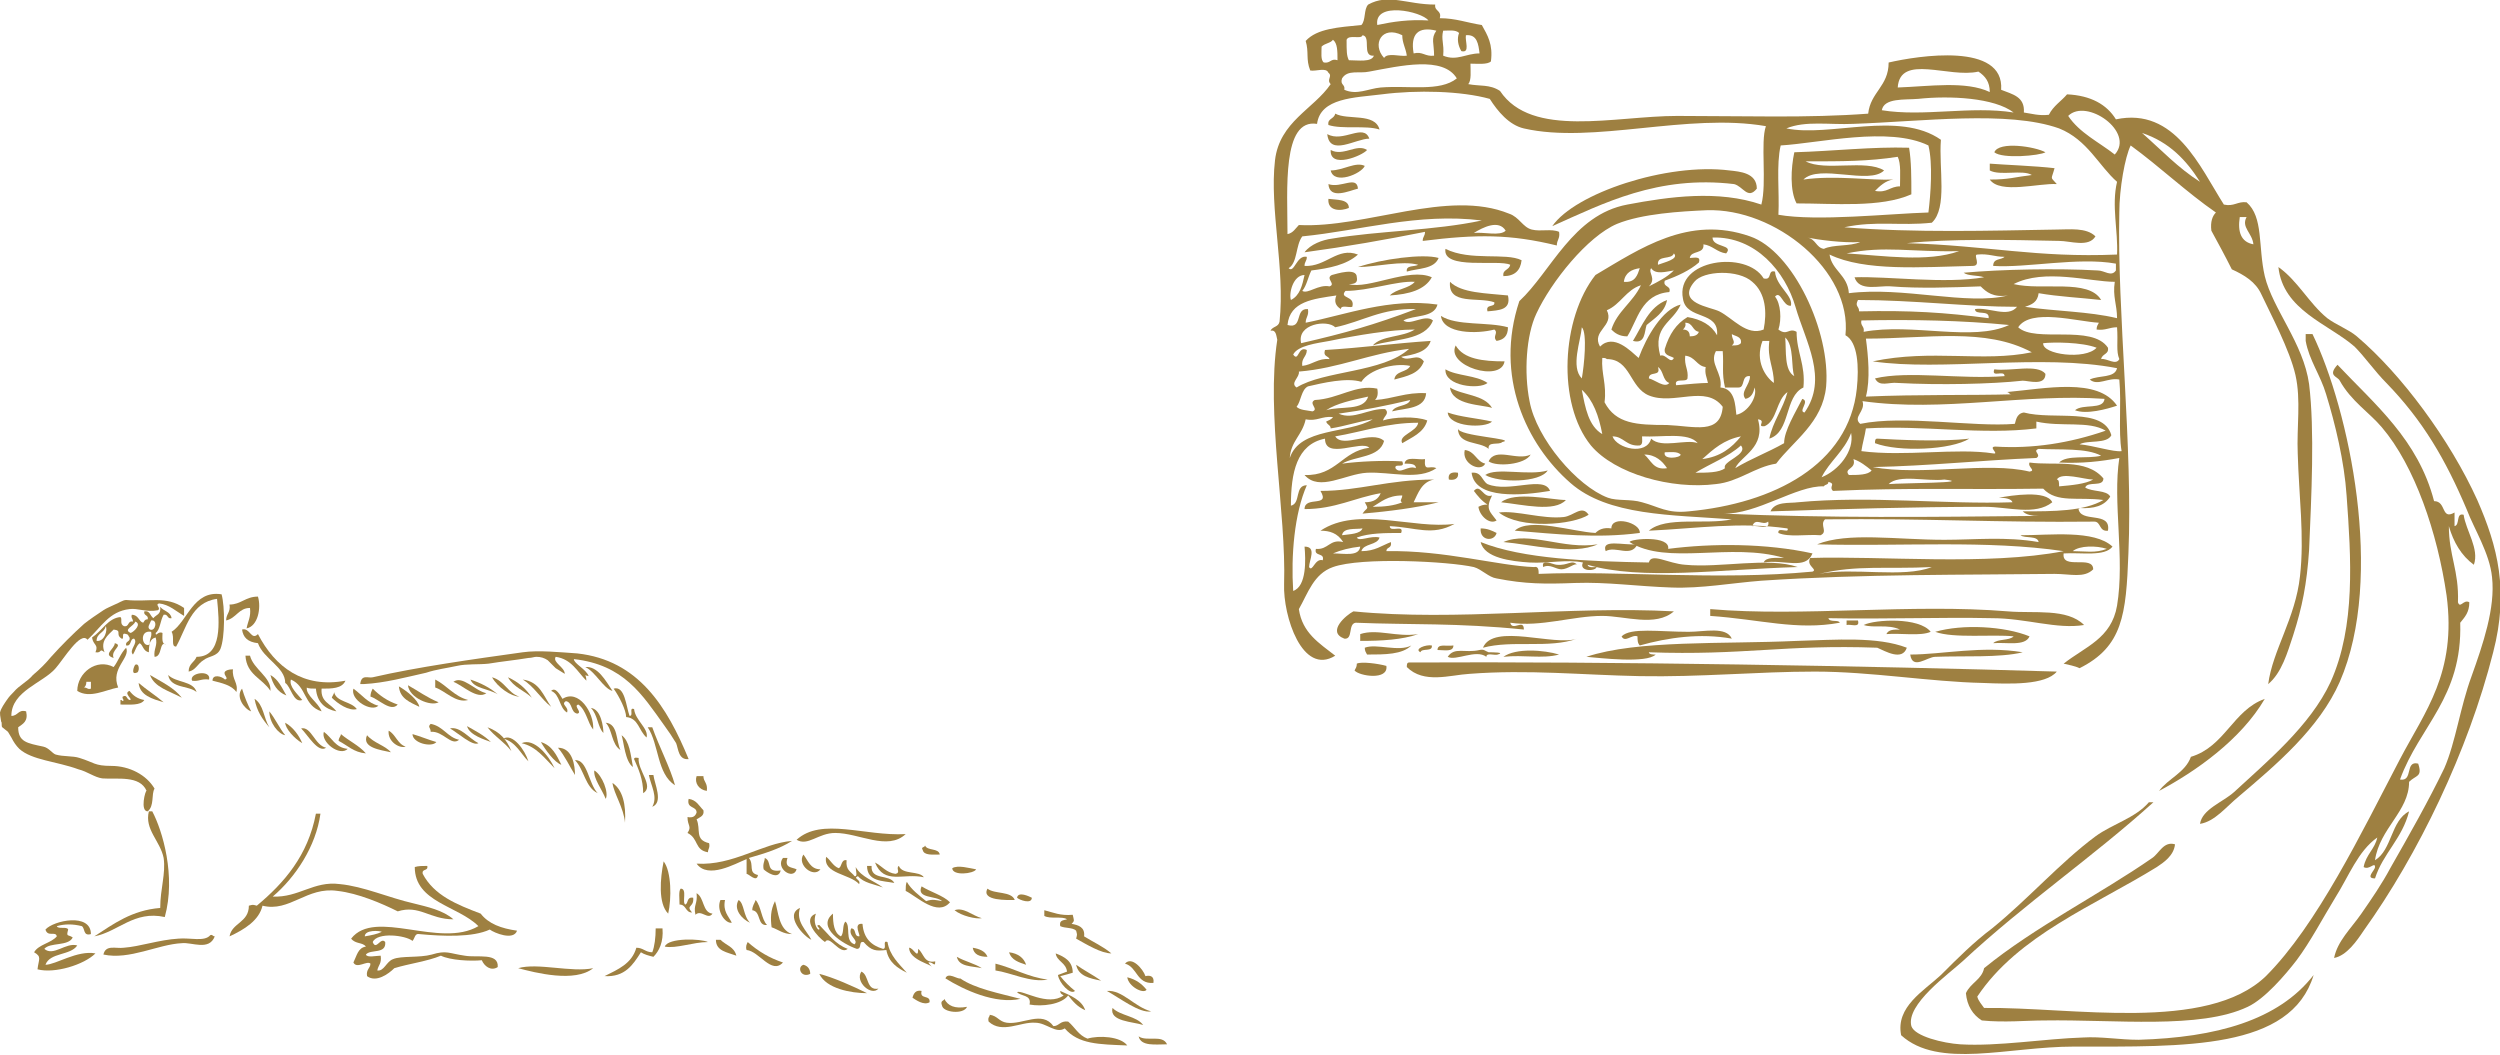 <?xml version="1.0" encoding="utf-8"?>
<!-- Generator: Adobe Illustrator 22.0.1, SVG Export Plug-In . SVG Version: 6.00 Build 0)  -->
<svg version="1.1" id="レイヤー_1" xmlns="http://www.w3.org/2000/svg" xmlns:xlink="http://www.w3.org/1999/xlink" x="0px"
	 y="0px" viewBox="0 0 220 92.8" style="enable-background:new 0 0 220 92.8;" xml:space="preserve">
<style type="text/css">
	.st0{fill-rule:evenodd;clip-rule:evenodd;fill:#9E8041;}
</style>
<g>
	<path class="st0" d="M121.4,11.4c-1.2-0.4-3.3,0-4.5-0.4c-0.1-0.6,0.5-0.5,0.6-1C118.6,10.6,121,9.9,121.4,11.4z"/>
	<path class="st0" d="M120.5,12.2c-1.2,0-3.5,1.6-3.7-0.4C118.2,12.6,120,10.8,120.5,12.2z"/>
	<path class="st0" d="M180,13.4c-0.5,0.3-3.8,0.6-4.5,0C175.9,12.4,179.1,12.9,180,13.4z"/>
	<path class="st0" d="M120.3,13.2c-0.4,0.5-3.3,1.7-3.2,0C118.2,13.8,119.4,12.6,120.3,13.2z"/>
	<path class="st0" d="M120.1,14.6c-0.3,0.7-2.7,1.7-3,0.4C118.2,15,119.3,14.2,120.1,14.6z"/>
	<path class="st0" d="M154.6,16.6c-0.8,1-1.2-0.2-2-0.4c-6.7-0.8-11.5,1.7-16,3.7c2-2.9,10.1-5.6,15.6-4.9
		C153.1,15.1,154.6,15.2,154.6,16.6z"/>
	<path class="st0" d="M119.5,16.6c-0.8,0.2-2.5,1-2.6-0.4C118,16.6,119.4,15.4,119.5,16.6z"/>
	<path class="st0" d="M116.9,17.5c0.7,0.1,1.8,0,1.8,0.8C118,18.6,116.8,18.6,116.9,17.5z"/>
	<path class="st0" d="M127.2,21.9c2.2,1.1,5.3,0.3,6.7,1c-0.1,0.9-0.6,1.4-1.6,1.4c-0.1-0.6,0.5-0.5,0.6-1
		C131.9,22.8,126.9,23.8,127.2,21.9z"/>
	<path class="st0" d="M126.6,22.7c-0.4,1-1.8,0.9-2.8,1.2c-0.1-0.6,0.7-0.4,1-0.6c-1.4-0.4-3.7,0.2-5.3,0.2
		C121.6,22.8,125.2,22.3,126.6,22.7z"/>
	<path class="st0" d="M200.5,23.5c1.7,1.2,2.7,3.2,4.3,4.5c0.8,0.6,1.9,1,2.6,1.6c3.9,3.3,8.2,9.1,10.6,14.4c1.8,4.1,2.8,8,1.4,13.4
		c-2.2,8.7-6.6,17.8-11.4,24.5c-0.6,0.9-1.5,2.2-2.6,2.4c0.3-1.5,1.5-2.6,2.4-3.9c0.9-1.3,1.8-2.6,2.6-4.1c1.6-2.8,3.3-5.8,4.7-8.7
		c1-2.3,1.4-5.4,2.4-8.1c1-2.8,2.1-6,1.8-8.7c-0.2-2.1-1.6-4.3-2.2-5.9c-1.9-4.5-3.9-7.9-7.1-11.2c-1-1-1.9-2.3-2.8-3.2
		C204.9,28.5,200.9,27.3,200.5,23.5z"/>
	<path class="st0" d="M127.6,24.8c1,1,3.2,1,5.1,1.2c0.3,1.3-0.8,1.3-1.8,1.4c-0.2-0.7,0.7-0.3,0.6-0.8
		C130.1,26.1,127.4,26.9,127.6,24.8z"/>
	<path class="st0" d="M146.7,26.4c-0.2,1.1-1.1,1.6-1.8,2.2c-0.2,0.6-0.1,1.7-1.2,1.4C144.5,28.7,145.1,27,146.7,26.4z"/>
	<path class="st0" d="M126.8,27.8c1.4,0.9,4.1,0.5,5.9,1c0,0.8-0.4,1.1-1,1.2c-0.4-0.4,0.2-0.7-0.2-1C130,29.4,127,29.4,126.8,27.8z
		"/>
	<path class="st0" d="M202.9,29.4c0.2,0,0.4,0,0.6,0c3.2,6.6,6.4,21.4,2.4,30.6c-1.8,4.1-5.6,7.3-8.9,10.1c-1.1,0.9-2.1,2.2-3.4,2.4
		c0.2-1.3,2-1.9,3-2.8c2.8-2.6,6.7-5.8,8.5-9.7c2.2-4.9,1.8-10.9,1.4-16.4c-0.2-3-1-6.3-1.8-8.9c-0.5-1.7-1.5-3-1.8-4.7
		C202.9,29.8,202.9,29.6,202.9,29.4z"/>
	<path class="st0" d="M128.1,30.4c0.7,1.2,2.4,1.4,4.3,1.4C132.1,33.7,127.2,32.2,128.1,30.4z"/>
	<path class="st0" d="M127.2,32.5c1,0.6,2.7,0.5,3.7,1.2C130.2,34.3,127.1,34,127.2,32.5z"/>
	<path class="st0" d="M175.5,32.5c1.4,0.2,3.8-0.5,4.5,0.4c0,1.1-1.5,0.6-2,0.6c-2.7,0.3-7.4,0.4-11,0.2c-0.8-0.1-1.6,0.4-2-0.4
		c2.9-0.7,7.6,0.1,11.4-0.2C176.4,32.5,175.2,33.3,175.5,32.5z"/>
	<path class="st0" d="M127.6,34.1c1.1,0.7,3,0.6,3.7,1.8C130.5,35.6,127.8,35.7,127.6,34.1z"/>
	<path class="st0" d="M127.4,36.3c1.1,0.4,2.6,0.5,3.9,0.8C130.7,37.7,127.5,37.6,127.4,36.3z"/>
	<path class="st0" d="M128.3,37.7c0,0.7,5.3,0.9,3.9,1.2c-0.3,0.3-1.3-0.1-1.2,0.6C130.2,38.8,128.3,39.2,128.3,37.7z"/>
	<path class="st0" d="M173.3,38.6c-1.6,1-6.2,1.2-8.3,0.4c0-0.2,0-0.4,0.2-0.4C167,38.7,170.8,38.9,173.3,38.6z"/>
	<path class="st0" d="M128.9,39.6c0.9,0.1,1,1,1.8,1.2C130.3,41.6,128.6,40.8,128.9,39.6z"/>
	<path class="st0" d="M134.7,40c-0.5,0.9-3,1.1-3.7,0.6C131.6,39.3,133.5,40.6,134.7,40z"/>
	<path class="st0" d="M136.2,41.4c-0.7,1.1-4.3,1.1-5.5,0.4C131.7,41.1,134.5,41.9,136.2,41.4z"/>
	<path class="st0" d="M128.3,41.6c0.1,0.5-0.3,0.7-0.8,0.6C127.4,41.7,127.7,41.5,128.3,41.6z"/>
	<path class="st0" d="M129.5,41.6c0.9-0.1,0.9,0.7,1.4,1c1.9,0.8,5-0.8,5.5,0.6C134,43.6,129.8,44,129.5,41.6z"/>
	<path class="st0" d="M137.8,44c-1,1.1-3.8,0.4-5.7,0.2C133.3,43.2,136.6,44,137.8,44z"/>
	<path class="st0" d="M175.9,43.8c1.1-0.2,4.2-0.7,4.7,0.4c-1.5,1.2-3.9,0.4-5.9,0.4c-6.2,0-13,0.2-18.9,0.4
		c0.4-0.9,1.7-0.7,2.4-0.8c6.4-0.6,12.9,0.2,18.9,0C177,43.9,176.5,43.8,175.9,43.8z"/>
	<path class="st0" d="M139.8,45.3c-1.4,0.9-6,1.3-7.9-0.2c1.6-0.2,3.8,0.6,5.7,0.4C138.5,45.4,139.2,44.4,139.8,45.3z"/>
	<path class="st0" d="M144.3,46.9c-3.8,0.5-7.3,0.1-11-0.2c1.3-1.2,5.1,0.1,7.1,0.2c0.3-0.3,0.7-0.5,1.4-0.4
		C141.8,45.3,144.4,46,144.3,46.9z"/>
	<path class="st0" d="M130.3,46.5c0.6,0,1,0.2,1.4,0.4C131.5,47.7,130.2,47.6,130.3,46.5z"/>
	<path class="st0" d="M140.6,47.9c-2.2,1-5.9,0-8.3-0.2C134.6,46.7,137.6,48.4,140.6,47.9z"/>
	<path class="st0" d="M159.5,48.7c-0.6,1.5-2.5,0.5-4.3,0.8c0.2-0.5,1.1-0.4,1.8-0.4c-4.7-1.4-10.3,0.7-13.6-1.4
		c0.1-0.3,3.6-0.6,3.4,0.6C150.7,47.8,155.4,47.8,159.5,48.7z"/>
	<path class="st0" d="M144.1,47.9c-0.6,1.2-1.9,0.1-2.8,0.6C140.9,47.4,142.8,48,144.1,47.9z"/>
	<path class="st0" d="M135.8,49.9c-0.2-0.8,0.9-0.2,1.2-0.2c1,0.1,1.3-0.5,1.8,0c-0.2-0.2-0.8,0.4-1.4,0.4
		C136.9,50.1,136.4,49.6,135.8,49.9z"/>
	<path class="st0" d="M183.4,55c-2.4,0.4-5.1-0.6-8.1-0.6c-4.5-0.1-9.5,0.1-14.4,0c0.1,0.4,0.9,0.1,1,0.4c-3.8,0.7-7-0.3-11.4-0.6
		c0-0.2,0-0.4,0-0.6c8.1,0.7,17.7-0.5,26.2,0.2C179,54,181.9,53.5,183.4,55z"/>
	<path class="st0" d="M147.3,53.8c-1.6,1.4-4.3,0.4-6.3,0.4c-2.6,0-5.4,1-8.1,0.6c0.2,0.8,1.2-0.4,1.2,0.6
		c-5.9-0.6-9.9-0.4-14.8-0.6c-0.7,0.1-0.2,1.5-1,1.4c-1.6-0.6,0.2-2.1,0.8-2.4C128.2,54.7,138.1,53.3,147.3,53.8z"/>
	<path class="st0" d="M162.5,54.6c0.3,0,0.7,0,1,0c0.2,0.7-0.6,0.3-1,0.4C162.5,54.9,162.5,54.7,162.5,54.6z"/>
	<path class="st0" d="M169.9,55.6c-0.9,0.4-2.6,0.1-3.9,0.2c0.2-0.4,0.6-0.4,1.2-0.4c-1.1-0.5-2.3-0.1-3.2-0.4
		C165,54.5,168.9,54.3,169.9,55.6z"/>
	<path class="st0" d="M178.6,56c-0.4,0.9-2,0.5-3.2,0.6c0.4-0.4,1.4-0.2,1.8-0.6c-1.8-0.2-5.3,0.2-6.9-0.4
		C172.7,54.9,176.4,55.1,178.6,56z"/>
	<path class="st0" d="M152.4,56.2c-2.8-0.5-5.6-0.1-8.1,0.6c-0.2-0.2-0.2-0.5-0.2-0.8c-0.5-0.2-1.1,0.6-1.4,0
		c0.8-0.8,3.3-0.4,5.9-0.4C150,55.6,151.9,55.1,152.4,56.2z"/>
	<path class="st0" d="M124.8,55.8c-1.4,0.5-3.2,0.6-5.1,0.6c0-0.2,0-0.4,0-0.6C121.2,55.3,122.9,56.1,124.8,55.8z"/>
	<path class="st0" d="M138.8,56.2c-2.5,0.9-5.7,0.1-8.3,0.8C131.4,54.8,136.8,56.9,138.8,56.2z"/>
	<path class="st0" d="M167.8,57c-0.4,1.2-1.9,0.3-2.6,0c-8.1-0.3-11.8,0.7-20.1,0.4c0,0.2,0.4,0.2,0.6,0.2c-0.8,0.8-4.9,0.3-6.1,0.2
		c4.5-1.5,12-1.1,18.5-1.4C161.6,56.3,165.2,56,167.8,57z"/>
	<path class="st0" d="M124.2,56.8c-0.8,0.8-2.3,0.8-3.9,0.8c-0.1-0.2-0.2-0.3-0.2-0.6C121.1,56.6,123.1,57.4,124.2,56.8z"/>
	<path class="st0" d="M126,56.8c0.1,0.6-0.9,0.2-1,0.6C124.4,57.1,125.5,56.7,126,56.8z"/>
	<path class="st0" d="M127.9,56.8c0,0.6-0.8,0.4-1.4,0.4C126.5,56.6,127.3,56.9,127.9,56.8z"/>
	<path class="st0" d="M127.4,57.8c0.6-0.9,1.5-0.3,2.8-0.6c0.4-0.1,0.5,0.1,0.8,0.2c0.3,0,1.5,0,0.8,0.2c-0.3,0.1-1-0.2-1,0.2
		C129.9,57.1,128.1,58.2,127.4,57.8z"/>
	<path class="st0" d="M137.2,57.6c-1.5,0.4-3.1,0-4.9,0.2C133.4,57,135.9,57.2,137.2,57.6z"/>
	<path class="st0" d="M178,57.4c-2,0.5-5.3,0.3-7.7,0.4c-0.7,0-2,1.2-2.2-0.2C170.9,57.6,174.4,56.8,178,57.4z"/>
	<path class="st0" d="M181,59.1c-1,1.2-4.1,1.1-6.5,1c-4.7-0.1-9.8-1-14.8-1c-5,0-10.1,0.5-15.4,0.4c-5.1-0.1-9.8-0.6-15-0.2
		c-1.7,0.1-4,0.9-5.5-0.6c0-0.2,0-0.4,0.2-0.4C141.9,58.2,164.4,58.6,181,59.1z"/>
	<path class="st0" d="M122,58.6c0.2,1.3-2.4,0.9-2.8,0.4c0.1-0.2,0.2-0.3,0.2-0.6C119.8,58.2,121.3,58.4,122,58.6z"/>
	<path class="st0" d="M199.3,61.5c-2.1,3.6-6.1,6.4-9.3,8.1c0.8-1.1,2.3-1.6,2.8-3C195.8,65.7,196.5,62.5,199.3,61.5z"/>
	<path class="st0" d="M189.5,70.6c-5.3,4.8-11.2,8.8-16.8,14c-1.2,1.1-5,3.8-4.5,5.7c0.3,0.9,2.8,1.5,4.3,1.6
		c3.3,0.2,7.5-0.5,10.8-0.6c1.6-0.1,3.2,0.2,4.9,0.2c6.8-0.2,12.3-1.7,15.4-5.7c-2,6.6-11.3,6.3-21.1,6.3c-5.8,0-11.9,2-15.2-1
		c-0.5-2.5,2-3.9,3.5-5.3c1.5-1.5,2.9-2.9,4.5-4.1c3.2-2.6,6-5.8,9.1-8.1c1.5-1.1,3.5-1.6,4.7-3C189.1,70.6,189.3,70.6,189.5,70.6z"
		/>
	<path class="st0" d="M156.3,40.8c-1.9,0.3-3.3,1.6-5.3,1.8c-3.9,0.5-8.9-0.9-11-3.4c-3-3.7-2.6-11.2,0.4-15
		c3.9-2.3,8.2-5.3,13.6-3.4c3.8,1.3,7.1,8.4,6.7,13.2C160.4,37.2,157.8,38.8,156.3,40.8z M156.5,29c0.8,0.6,0.9-0.2,1.6,0.2
		c0,1.8,0.8,2.9,0.6,4.9c-1.7,0.8-1.1,3.9-3,4.5c0.3-1.5,1.2-2.6,1.6-4.1c-1,0.7-0.9,2.5-2,3c-0.8,0.1,0.2-0.5-0.6-0.6
		c0.7,2.5-1.5,3.2-2,4.3c1.3-0.8,2.9-1.4,4.3-2.2c0-1.1,1-2.7,1.6-3.9c0.7,0.2-0.4,1.1,0.2,1.2c2.1-3,0.1-6.2-0.8-9.3
		c-0.9-3.1-3.5-6.2-7.3-6.1c0,0.9,1.9,0.6,1.2,1.4c-0.8-0.1-1.2-0.7-2-0.8c0.1,0.9-1.1,0.5-1.2,1.2c0.4,0,1-0.2,0.8,0.4
		c-0.8,0.7-1.9,1.2-3,1.6c-0.2,0.6,0.6,0.4,0.4,1c-2.5,0.2-2.8,2.5-3.7,3.9c-0.7,0-1.1-0.3-1.4-0.6c0.5-1.6,1.9-2.4,2.6-3.9
		c-1.3,0.4-1.8,1.7-3,2.2c0.7,1.4-1.4,1.8-0.6,3.2c1.2-1.2,2.7,0.4,3.4,1c0.7-1.9,2.1-4.3,3.7-4.7c-0.7,1.6-2.5,1.9-1.8,4.5
		c0.5-0.2,0.9,0.8,1.2,0.2c-0.3-0.2-0.9-0.2-0.8-0.8c0.4-1.3,1-2.2,2-2.8c1.2,0.2,2.1,0.7,2.6,1.6c0.2-2.2-2.7-1.3-3-3.2
		c-0.7-3.5,5.6-4.3,7.1-1.8c0.8,0.2,0.3-0.8,1-0.6c0.1,1.3,1.6,2.1,1.4,3c-0.7,0.1-0.9-1.4-1.4-0.8C156.7,26.7,156.8,28.1,156.5,29z
		 M145.9,23.3c0.5-0.2,1.9-0.5,1.4-1C147.1,22.9,145.8,22.4,145.9,23.3z M142.9,24.8c1,0.1,1.2-0.6,1.4-1.2
		C143.6,23.7,143,24,142.9,24.8z M145.1,25.2c0.8-0.4,1.6-0.8,2.2-1.4c-0.7,0.1-1.6,0.4-2-0.2C145,24,145.8,24.5,145.1,25.2z
		 M154.2,24.8c-1.2-1.1-4.3-1-5.1,0c-1.6,1.9,1.4,2.2,2.2,2.6c1.2,0.6,2.4,2.2,3.9,1.6C155.5,27.5,155.4,25.8,154.2,24.8z M148.1,29
		c0.4,0,0.6,0.2,0.6,0.6c0.4,0,0.7-0.1,0.8-0.4c-0.6-0.1-0.5-0.8-1.2-0.8C148.4,28.7,148.2,28.9,148.1,29z M139.2,33.3
		c0.2-1.1,0.5-4,0-4.5C139.1,30,138.2,32.3,139.2,33.3z M152.4,30.4c0.4,0,0.6,0,0.8-0.2c0.1-0.6-0.5-0.6-0.8-0.8
		C152.4,29.9,152.8,30.1,152.4,30.4z M157.9,33.1c-0.3-0.7,0-2.7-0.8-3.4C157.2,30.9,157,32.6,157.9,33.1z M156.1,33.7
		c0-1.4-0.6-2.1-0.4-3.7c-0.2,0-0.4,0-0.6,0C154.4,31.8,155.4,33.2,156.1,33.7z M151.4,34.1c1.3,0.1,1.3,1.6,1.4,2.4
		c1-0.2,1.9-1.6,1.6-2.4c-0.1,0.5-0.3,0.9-0.8,1c-0.5-0.6,0.4-1.2,0.4-2c-0.8-0.1-0.4,1-1,1c-0.4,0-0.8,0-1.2,0
		c-0.3-1.3-0.1-1.9-0.2-3.2c-0.2,0-0.4,0-0.6,0C150.4,32,151.6,32.8,151.4,34.1z M148.5,33.3c-0.1,0.4-1.2-0.1-1,0.6
		c1.1-0.1,2.2-0.2,2.8-0.2c-0.1-0.5-0.3-0.8-0.2-1.4c-0.8-0.1-0.9-0.9-1.8-1C148.2,32.2,148.6,32.5,148.5,33.3z M141,31.5
		c-0.1,1.4,0.4,2.3,0.2,3.9c1,1.9,2.8,2,5.5,2c2.4,0.1,4.7,0.9,4.9-1.6c-1.5-2-4.3-0.1-6.5-1c-1.7-0.7-1.6-3.2-3.7-3.2
		C141.3,31.5,141.2,31.5,141,31.5z M145.1,33.3c0.5,0.1,1.4,0.9,1.8,0.4c-0.6-0.2-0.5-1.1-1-1.4C146.2,33.2,145.1,32.6,145.1,33.3z
		 M141,38.2c-0.3-1.6-0.8-3-1.8-3.9C139.5,35.9,139.8,37.5,141,38.2z M145.3,38.6c0.9,0.9,3.1,0,4.1,0.4c-0.8-1-3.2-0.5-4.9-0.6
		c0,0.3,0.1,0.7-0.2,0.8c-1.2,0.1-1.4-0.8-2.4-0.8C142.3,39.5,144.9,40.1,145.3,38.6z M149.8,40.4c1.6-0.2,2.6-1,3.4-2
		C151.7,38.7,150.8,39.5,149.8,40.4z M149.2,41.6c1,0,2.1,0,2.6-0.4c-0.3-0.6,2.1-1.2,1.4-2C152.1,40.2,150.5,40.8,149.2,41.6z
		 M147.9,40c-0.3-0.3-0.9-0.2-1.4-0.2C146.3,40.5,147.9,40.3,147.9,40z M146.7,41.2c-0.4-0.6-1-1.2-2-1.2
		C145.3,40.5,145.5,41.4,146.7,41.2z"/>
	<path class="st0" d="M130.9,44.4c-0.5-0.3-0.9-0.8-1.2-1.2c0.6-0.7,0.8,0.7,1.6,0.4c-0.6,1.2-0.2,1.4,0.4,2.2
		c-0.6,0.4-1.5-0.4-1.6-1.2C130.3,44.5,130.5,44.4,130.9,44.4z"/>
	<path class="st0" d="M130.3,47.7c3.7,1.5,9.5,1.7,14.8,1.8c0.2-0.9,1.7,0.1,3.2,0.2c3.1,0.3,7.3-0.7,9.9,0.2
		c-6.9,0.2-13.7,1.2-18.5-0.2c0.1,0.3,0.5,0.2,0.8,0.2c-0.1,0.4-1.6,0.4-1.2-0.4c-1.4-0.3-3.1,0.1-4.7,0
		C133,49.4,130.6,49.1,130.3,47.7z"/>
	<path class="st0" d="M180.8,14.8c-0.3,1.1-0.4,0.7,0.2,1.4c-1.6-0.1-5,0.9-5.9-0.4c1.7,0,2.1-0.2,3.7-0.4c-0.8-0.5-2.8,0.1-3.7-0.4
		c0-0.2,0-0.4,0-0.6C176.3,14.5,179.1,14.6,180.8,14.8z"/>
	<path class="st0" d="M168,13c0.2,1.2,0.2,2.6,0.2,4.1c-2.7,1.2-6.8,0.8-10.1,0.8c-0.6-1.1-0.5-3.1-0.2-4.5
		C161.3,13.3,164.8,12.9,168,13z M158.9,14.2c1.7,0.9,5.3-0.2,6.9,0.8c-1.3,1.3-5.7-0.6-7.1,0.8c2.8-0.4,6,0.1,7.9,0
		c-0.7,0.1-1.2,0.6-1.6,1c1.1,0.2,1.3-0.4,2.2-0.4c0-0.9,0.1-2-0.2-2.6C164.4,14.2,162.2,14.2,158.9,14.2z"/>
	<path class="st0" d="M118.7,25c1.7,0.5,5.3-1.5,7.3-0.6c-0.6,1.1-2,1.5-3.7,1.6c0.6-0.6,1.7-0.6,2.2-1.2c-1.6-0.1-4,0.8-6.1,0.8
		c-0.6,0.7,0.9,0.4,0.6,1.4c-0.3,0.1-1-0.2-1,0.2c-0.5-0.3-0.6-0.7-0.4-1.2c-2,0.3-4.1,0.5-4.3,2.6c1.4,0.4,0.6-1.5,1.8-1.4
		c0.1,0.6-0.2,0.7-0.2,1.2c3.5-0.7,7.4-2.2,11.6-1.6c-0.3,1.2-2.1,0.9-3,1.4c0.6,0.5,1.9-0.6,2.6,0c-0.7,1.8-3.4,1.6-5.3,2.2
		c0.8-0.9,2.6-0.7,3.7-1.4c-2.1,0-5.1,0.5-7.5,1c-1.1,0.2-2.8,0.4-3.2,1.2c0.5,0.7,0.4-0.8,1.2-0.4c0,0.6-0.5,0.7-0.4,1.4
		c0.9-0.1,1.4-0.7,2.4-0.6c-0.1-0.3-0.6-0.2-0.4-0.8c3.3-0.2,6.2-0.6,9.3-0.8c-0.3,1-1.5,1.2-2.6,1.4c0.7,0.5,1.4-0.4,2,0.4
		c-0.4,1.1-1.5,1.3-2.6,1.6c0.1-0.8,1.1-0.6,1.4-1.2c-1.4-0.3-3.6,0.3-4.3,1.4c-1.3-0.4-3.4,0.1-4.7,0.4c-0.6,0.3-0.6,1.3-1,1.8
		c0.3,0.3,0.9,0.3,1.4,0.4c0.6-0.2-0.4-0.7,0.2-1c2.1-0.1,3.6-1.4,5.5-1c0.1,0.5,0,0.8-0.2,1c1.6-0.1,2.7-0.7,4.5-0.6
		c-0.1,1.4-1.8,1.3-3,1.6c0.3-0.6,1.4-0.4,1.6-1c-2.1,0.5-4.1,0.9-6.3,1.2c1.3,0.6,2.7-0.5,4.1-0.4c0.4,0.4-0.1,0.6-0.2,1
		c0.9-0.3,2.9-0.4,3.9,0c-0.3,1.1-1.4,1.5-2.2,2c-0.4-0.7,1.3-1,1.4-1.8c-2.8,0-4.9,0.8-7.3,1.2c0.7,1.1,3.2-0.6,4.3,0.4
		c-0.4,1.5-2.5,1.3-3.7,2c1.5-0.2,3.6-0.3,5.3-0.2c0.3,0.7-0.7,0.1-0.6,0.6c0.4,0.6,1.1-0.3,1.8,0c0-0.4-0.5-0.4-1-0.4
		c0.1-0.7,1.2-0.3,1.8-0.4c-0.1,1.2,0.4,0.5,1,0.8c-1.6,1.1-4,0.3-6.1,0.4c-1.9,0.1-4.2,1.7-5.5,0.2c2.8,0.1,3.3-2.1,5.7-2.4
		c-0.7-0.7-3.9,1.1-3.9-0.8c-2.5,0.5-3,3-3,5.9c0.9-0.2,0.3-1.8,1.4-1.8c-1.1,2.5-1.4,6.2-1.2,9.3c1.2-0.4,1.1-2.8,1-3.9
		c1.1,0,0.4,1.2,0.4,1.8c0.3,0.5,0.5-0.8,1.2-0.6c0.2-0.7-0.8-0.3-0.6-1c1.1,0.1,1.2-0.9,2.4-0.6c-0.5-0.8-1.2-1-2-1
		c3.3-2.2,8.2-0.1,11.8-0.6c-2,1.1-3.4,0.3-5.7,0.2c0,0.6,1.3-0.2,1,0.6c-1.4,0-2.8,0-3.9,0.4c0.2,0.4,1.2-0.2,2,0
		c-0.2,0.7-1.4,0.5-1.6,1.2c1.2,0,1.8-0.5,2.6-0.8c0.1,0.6-0.4,0.4-0.4,0.8c5.1-0.1,9.9,1.3,13,1.4c0.4-0.1,0.4,0.3,0.4,0.6
		c7.1-0.3,15.7,0.6,24.1-0.2c0.5-0.2-0.6-0.5-0.2-1.2c6.2-0.2,15.6,0.7,22.3-0.6c-6.8-1-14.2-0.4-21.7-0.6c2.7-1.1,7-0.4,11.2-0.4
		c2.7,0,5.4-0.3,8.3,0.2c-0.1-0.6-1.2-0.3-1.6-0.6c2.6,0,6.5-0.5,8.1,1c-0.7,0.9-2.7,0.5-4.3,0.6c-0.2,1.5,2.6,0.1,2.6,1.4
		c-0.8,0.8-2,0.4-3.4,0.4c-7.8,0.1-16.8,0-25.8,0.6c-2.6,0.2-5.3,0.7-7.9,0.6c-3-0.1-5.7-0.5-8.5-0.4c-2.6,0.1-4.4,0.1-6.9-0.4
		c-0.7-0.1-1.3-0.8-2-1c-2.2-0.5-9.9-0.9-12.4,0c-1.7,0.6-2.2,2.3-3,3.7c0.3,2.1,1.8,3,3.2,4.1c-2.9,1.8-4.6-3.5-4.5-6.3
		c0.2-6.3-1.6-15-0.6-21.5c-0.1-0.4-0.1-0.9-0.6-0.8c0.2-0.4,0.7-0.3,0.8-0.8c0.5-4.7-0.9-9.9-0.4-14.2c0.4-3.4,3.4-4.5,4.9-6.7
		c-0.4-0.4,0.2-0.7-0.2-1c-0.2-0.5-1.1-0.1-1.6-0.2c-0.4-1-0.1-1.6-0.4-2.6c1-1.1,2.9-1.2,4.9-1.4c0.4-0.4,0.2-1.4,0.6-1.8
		c1.8-1,3.4,0,5.9,0c-0.1,0.6,0.6,0.5,0.4,1.2c1.4,0,2.4,0.4,3.7,0.6c0.5,0.9,1,1.7,0.8,3.2c-0.3,0.3-1.2,0.2-1.8,0.2
		c0,0.6,0.1,1.5-0.2,1.8c1,0.2,1.9,0,2.8,0.6c2.8,4.2,10.1,2.2,15.6,2.2c5.9,0,11.5,0.2,16.8-0.2c0.2-1.9,1.8-2.4,1.8-4.5
		c2.6-0.6,10.2-1.8,9.9,2.4c1,0.4,2.1,0.6,2,2c0.7,0.1,1.3,0.3,2.2,0.2c0.4-0.8,1.1-1.2,1.6-1.8c2.1,0.1,3.5,0.9,4.3,2.2
		c5.2-1.1,7.4,4.2,9.5,7.5c0.9,0.2,1.2-0.3,2-0.2c1.5,1.3,1,3.9,1.6,6.5c0.7,2.9,3.4,5.9,3.9,9.5c0.5,4.1,0.2,9.9,0,14.6
		c-0.2,3-0.6,5-1.4,7.5c-0.5,1.5-1,3.3-2.2,4.3c0.4-3,2.4-5.8,2.8-9.5c0.4-3.5-0.1-7.1-0.2-10.8c-0.1-2.3,0.3-4.7-0.2-6.9
		c-0.5-2.2-2.2-5.4-3-7.1c-0.5-1.1-1.5-1.7-2.6-2.2c-0.6-1.2-1.2-2.3-1.8-3.4c-0.1-0.8,0.1-1.3,0.4-1.6c-2.6-1.8-4.9-4-7.5-5.9
		c-0.5,1-1,3.8-1,5.9c-0.2,8.7,1.2,20.7,0.8,30c-0.2,5.4-0.5,8.2-4.3,10.1c-0.4-0.2-1-0.3-1.4-0.4c1.9-1.5,4.2-2.2,4.7-5.1
		c0.7-4.2-0.4-9.1,0.2-13c-1.6,0.3-3.3,0.5-5.3,0.4c0.7-0.7,2.5-0.3,3.7-0.6c-1.3-0.7-3.6-0.5-5.5-0.6c-0.6,0.2,0.3,0.5-0.2,0.8
		c-4.9,0.2-9.4,0.7-14.4,0.8c4.3,0.8,10.1-0.5,13.8,0.4c0.6-0.1-0.2-0.4,0-0.8c2.1,0.3,5-0.4,6.5,1.4c0,0.8-1.4,0.2-1.6,0.8
		c0.6,0.4,1.9,0.2,2.2,0.8c-0.5,0.8-1.4,1.1-2.8,1c0.1,1.4,2.9,0.2,2.6,2c-0.8,0.1-0.6-0.8-1.2-0.8c-8.5,0.1-14.9-0.3-23.7-0.2
		c-0.5,0.5,0.3,1.1-0.4,1.4c-1.2-0.1-2.8,0.2-3.7-0.2c-0.1-0.6,1,0.1,0.8-0.4c-4.2-0.6-7.9,0-12.2,0.2c1.5-1.3,5-0.5,7.3-1
		c-5.3-0.4-10.9-0.3-14.2-3.2c-3.9-3.4-6.7-9.4-4.5-16c2.8-2.6,4.7-7.6,9.5-8.5c3.7-0.7,8-1.3,11.8,0c0.5-1.9-0.1-5.5,0.4-6.9
		c-6.9-1.2-15.2,1.6-21.3,0.2c-1.3-0.3-2.3-1.5-3-2.6c-2.5-0.7-6.4-0.8-9.5-0.4c-2.4,0.3-5.4,0.3-5.7,2.6c-3.1-0.5-2.6,5.8-2.6,9.7
		c0.5-0.1,0.7-0.5,1-0.8c5.9,0.3,13.1-3.2,18.5-1c0.9,0.3,1.2,1.2,2,1.4c0.8,0.2,1.7-0.1,2.4,0.2c0.1,0.6-0.2,0.7-0.2,1.2
		c-4.1-1-7-1-11.8-0.4c0-0.4,0.2-0.4,0.2-0.8c-3.5,0.7-6.9,1.3-10.6,1.8c0.5-0.7,1.6-1.1,2.4-1.2c4.1-0.7,9-0.7,13.2-1.6
		c-5.6-0.7-10.7,0.9-15.8,1.4c-0.6,0.8-0.4,2.3-1.2,2.8c0.5,0.5,0.7-1.2,1.6-1c0,0.4-0.2,0.4-0.2,0.8c1.9,0.1,2.9-1.7,4.7-1
		c-1,0.9-2.5,1.2-4.1,1.4c-0.3,0.6-0.4,1.3-0.8,1.8c0.5,0.3,1.4-0.6,2.4-0.4c0.6-0.2-0.4-0.7,0.2-1c0.4-0.1,2.2-0.7,2.2,0.2
		C119.5,24.9,119.2,25,118.7,25z M121.2,2.2c1.4-0.3,2.8-0.5,4.5-0.4C125.1,1,120.9,0.1,121.2,2.2z M124.4,4.7
		c0.8-0.2,1,0.3,1.8,0.2c0-1.1-0.3-1.5,0.2-2.2C124.8,2.3,124.1,3,124.4,4.7z M127,4.9c1.2,0.5,2-0.2,3.2-0.2
		c-0.1-0.8-0.2-1.7-1.2-1.6c-0.1,0.5,0.4,1.6-0.4,1.4c-0.3-0.5-0.4-1.1-0.2-1.6c-0.3-0.3-0.9-0.2-1.4-0.2
		C126.8,3.5,127.1,3.8,127,4.9z M121.8,5.1c0.3-0.5,1.4-0.1,2-0.2c-0.1-0.7-0.4-1.1-0.4-1.8C121.6,2.2,120.7,3.9,121.8,5.1z
		 M118.5,3.5c0,1,0,1.4,0.2,1.8c0.8,0,2,0.2,2.2-0.4c-1.1,0.1-0.2-1.7-1-1.8C119.8,3.5,118.7,3,118.5,3.5z M116.3,4.1
		c0,0.5-0.1,1.2,0.2,1.4c0.6,0.1,0.6-0.4,1.2-0.2c0-0.8,0-1.5-0.4-1.8C117.1,3.8,116.6,3.8,116.3,4.1z M120.5,6.3
		c-0.9,0.2-1.9-0.2-2.4,0.6c-0.2,0.6,0.3,0.5,0.2,1c1.1,0.5,2.1-0.1,3.2-0.2c2.5-0.2,5.2,0.4,6.7-0.8C127,4.9,123.2,5.8,120.5,6.3z
		 M174.1,6.3c-2.6,0.6-6.9-1.6-7.1,1.4c2.8-0.1,6-0.6,8.1,0.4C175.1,7.2,174.7,6.7,174.1,6.3z M168.8,8.7c-1.2,0.1-3-0.1-3.2,1
		c3.7,0.6,7.8-0.4,11.6,0.2C175.5,8.6,171.6,8.4,168.8,8.7z M182,10.2c1,1.5,2.7,2.3,4.1,3.4C187.9,11.6,183.6,8.6,182,10.2z
		 M186.3,16c-1.6-1.4-2.6-3.7-5.1-4.7c-4.5-1.6-12.1-0.6-18.1-0.4c-2.1,0.1-4.2-0.3-5.9,0.4c3.8,0.8,9.9-1.6,13.6,1
		c-0.2,2.5,0.6,6-0.8,7.3c-2.8,0.3-4.9-0.2-7.7,0.4c6.2,0.5,12.9,0.3,18.7,0.2c1.1,0,2.6-0.2,3.4,0.6c-0.6,1-2.2,0.4-3.2,0.4
		c-4.5-0.1-9.6-0.2-13.4,0.2c7.1,0.2,11.4,1.3,18.5,1C186.4,20.3,185.8,18.1,186.3,16z M193.6,16c-1.2-1.9-2.7-3.5-5.1-4.3
		C190.2,13.2,191.7,14.8,193.6,16z M156.7,12.8c-0.4,1.7-0.1,4.1-0.2,6.1c3.4,0.6,9.8-0.1,13.2-0.2c0.2-1.6,0.4-4.3,0-5.9
		C166.2,11.1,160.1,12.6,156.7,12.8z M150.2,18.5c-2.3,0.1-5.7,0.3-7.9,1.2c-2.6,1.1-5.8,5.1-7.1,7.9c-0.9,1.9-1.1,5.2-0.6,7.7
		c0.6,3.3,4.2,7.5,6.9,8.5c0.8,0.3,2,0.1,3,0.4c1.5,0.4,2.2,1,4.1,0.8c7.5-0.7,14.1-4.1,14.8-10.8c0.2-1.9,0.1-4.1-1-4.7
		C163,23.8,156.2,18.3,150.2,18.5z M198.3,21.5c-0.1-1-1.1-1.5-0.6-2.4c-0.2,0-0.4,0-0.6,0C196.9,20.4,197.2,21.3,198.3,21.5z
		 M129.7,20.5c0.9-0.1,2.3,0.3,2.8-0.2C131.9,19.3,130.5,20,129.7,20.5z M160.5,21.9c0.8-0.4,2.3-0.2,3.2-0.6
		c-1.5,0.1-3.7-0.2-4.7-0.4C159.8,21,159.8,21.8,160.5,21.9z M162.5,22.3c3.3,0.2,7.1,0.8,9.9-0.2C168.3,22.2,165.8,21.6,162.5,22.3
		z M162.7,25.8c4.8-0.6,10.4,1.1,14,0.2c-1.3,0.2-1.9-0.3-2.4-0.8c-2.6,0.1-5.4,0.2-7.9,0c-1-0.1-2.8,0.5-3.2-0.8
		c3-0.1,7.9,0.6,11.4,0c-0.6-0.2-1.4-0.1-1.8-0.4c3.3-0.3,8.3-0.4,11.8-0.2c0.6,0,1.2,0.6,1.6,0c0-0.2,0-0.4,0-0.6
		c-3.3-0.6-7.9,0.4-10.8,0.2c0-0.7,0.7-0.5,1-0.8c-0.9,0-1.4-0.3-2.4-0.2c-0.4,0,0.4,1-0.4,1c-4.5,0.1-9.5,0.5-12.6-1
		C161.2,23.8,162.6,24.2,162.7,25.8z M113.6,26.4c0.8-0.4,1-1.3,1.2-2.2C113.8,24.2,113.4,25.8,113.6,26.4z M177.2,25
		c2.5,0.6,6.6-0.5,7.7,1.4c-1.8-0.2-3.8-0.3-5.5-0.6c-0.1,0.8-0.6,1-1.2,1.2c2.7,0.4,5.6,0.4,8.1,1c0-1.2-0.4-1.9-0.2-3.2
		C183.9,24.8,179.9,23.6,177.2,25z M163.6,27.4c4.5-0.1,7.6,0.1,11.4,0.6c0.1-0.8-1.2-0.2-1.2-0.8c1.2-0.2,2.9,0.8,3.7-0.2
		c-4.4,0-9.1-0.6-14-0.6C163.2,27,163.6,26.9,163.6,27.4z M117.5,28.8c-0.7-0.7-3.4-0.3-3,1.4c3.9-0.9,6.4-1.6,10.1-3
		C121.6,27.1,119.9,28.3,117.5,28.8z M177.6,28.8c1.5,1.4,6.5-0.3,7.9,1.8c0.1,0.6-0.5,0.5-0.6,1c0.5-0.1,1.3,0.6,1.6,0
		c-0.3-0.7-0.1-1.5-0.2-2.8c-0.7,0-1,0.3-1.8,0.2c0-0.3,0.1-0.4,0.2-0.6C182.8,28.3,178.7,27.1,177.6,28.8z M164,29.2
		c4.3-0.8,9.6,0.9,12.8-0.6c-4.1-0.4-8.5-0.5-13-0.4C163.7,28.7,164.1,28.7,164,29.2z M177,34.7c-0.2,0-0.2-0.2-0.4-0.2
		c3.4-0.3,8-1.3,9.7,1.2c-0.9,0.3-2.7,0.8-3.7,0.4c0.7-0.6,2.5,0,2.6-1c-7-0.5-14.2,1.2-21.3,0.2c0.3,0.9-0.9,1.4-0.2,2
		c3.9-0.8,9.9,0.3,13.6,0c0.1-0.2,0.1-0.9,0.8-1c2.6,0.7,7-0.5,7.7,2c-0.4,0.8-2.1,0.4-2.8,0.8c1.2,0.1,3,0.7,3.7,0.6
		c-0.3-1.8,0-4.1-0.2-6.3c-1-0.2-1.9,0.6-2.6,0c0.8-0.4,2.2-0.1,2.4-1c-6.7-1.3-15.4,0.3-21.5-0.6c5.2-1.1,9.7,0.1,14-0.8
		c-4.1-2.2-9.2-1.2-14.6-1.2c0.2,1.5,0.4,3.6,0,5.1C168.8,34.7,173.7,34.8,177,34.7z M179.8,30.2c-0.1,1,3.7,1.5,4.7,0.4
		C183.2,30.1,180.7,30.1,179.8,30.2z M114.3,32.7c0.1,0.5-0.8,1-0.2,1.4c2.4-1.5,7.6-1.3,9.9-3.4C120.5,31.1,117.9,32.4,114.3,32.7z
		 M116.7,36.1c1.3-0.4,3.3,0.1,3.7-1.2C119,35.2,117.6,35.5,116.7,36.1z M114.9,36.9c-0.3,1.4-1.3,1.9-1.4,3.4
		c0.9-2.7,5.1-2.1,7.3-3.4c-1.3,0.2-2.4,0.6-3.7,0.8c0-0.3-0.3-0.3-0.4-0.6c0.2-0.1,0.5-0.2,0.6-0.4
		C116.3,36.6,115.9,37.1,114.9,36.9z M179.2,37.7c-4.8,0.6-9.9-0.3-15,0c-0.1,0.7-0.3,1.3-0.4,2c3.8,0.5,8.4-0.3,11.6,0.2
		c0.6,0.1-0.5-0.6,0.2-0.6c3.3,0.2,6.5-0.3,9.7-1.4c-1.5-0.9-3.9-0.3-6.1-0.8C179.2,37.3,179.2,37.5,179.2,37.7z M160.3,42
		c1.5-0.6,2.9-2.3,2.6-3.9C162.3,39.7,161,40.6,160.3,42z M162.7,41.8c0.8,0,1.7,0,2-0.4c-0.5-0.4-1-0.8-1.6-1
		C163.4,41.3,162.2,41.2,162.7,41.8z M181,42.2c0.2,0,0.2,0.3,0.2,0.6c1.1-0.1,2.3-0.2,3-0.6C183.4,42.2,181.4,41.5,181,42.2z
		 M171.1,42.2c-1.5,0.2-4-0.5-4.9,0.4C167.4,42.5,173.8,42.5,171.1,42.2z M160.5,42.8c-2.4-0.1-5.9,2.5-8.9,2.4
		c9.5,0.4,17.9,0.3,27.8,0.2c-0.6,0-1.1-0.1-1.4-0.4c2.7,0,5.4,0,7.1-1c-2.2-0.3-4.1,0.3-5.3-1c-6.7,0.1-12-0.1-18.5,0.2
		c-0.4-0.4,0.3-0.6-0.4-0.8C160.9,42.7,160.6,42.6,160.5,42.8z M154.2,46.3c0.5-0.1,1.6,0.4,1.4-0.4
		C155.1,46.3,154.5,45.5,154.2,46.3z M118.1,47.1c0.7-0.1,1.6-0.1,1.8-0.6C119.3,46.6,118.2,46.4,118.1,47.1z M117.3,48.7
		c1,0,2.3,0.3,2.4-0.6C118.8,48.2,118,48.4,117.3,48.7z M182.4,48.5c1.1,0,2,0.2,3-0.2C184.5,48,183,48,182.4,48.5z M160.1,50.5
		c2.9-0.6,7.4,0.4,9.9-0.6C166,50.1,163.4,49.7,160.1,50.5z"/>
	<path class="st0" d="M126.2,42.2c-1.1,0.2-1.4,1.2-1.8,2c0.7,0,1.5,0,2.2,0c-2,0.5-4.4,0.8-6.7,1c0.4-0.6,0.6-0.3,0.2-1
		c0.8,0,1.2-0.3,1.4-0.8c-2.3,0.4-4,1.4-6.7,1.4c0-1.2,2.3-0.1,1.4-1.6C119.6,43.2,122.2,42.2,126.2,42.2z M120.8,44.6
		c1,0,1.9-0.1,2.6-0.4c-0.3-0.1,0-0.3,0-0.6C122.1,43.6,121.5,44.2,120.8,44.6z"/>
	<path class="st0" d="M217.7,49.7c-1.1-0.8-1.8-2-2.2-3.4c0,2.6,0.9,3.9,0.8,6.7c0.2,0.6,0.5-0.3,1,0c0,0.9-0.4,1.3-0.8,1.8
		c0.2,6.6-3.6,9.1-5.3,13.8c1.2,0.2,0.4-1.7,1.6-1.4c0.4,1.2-0.2,1-0.8,1.6c0,2.6-2.6,4.1-3,6.9c1.5-0.9,1.4-3.5,3-4.3
		c-0.6,2.4-2.3,3.7-3,5.9c-0.9,0,0-0.7,0-1c0-0.5-0.5,0.3-1,0c0.2-1.1,1-1.6,1.2-2.6c-1.7,1.2-2.5,3.4-3.7,5.3
		c-1.1,1.8-2.2,3.9-3.4,5.5c-1,1.3-2.8,3.4-4.3,4.1c-4.2,2-11.7,1.1-17.9,1.2c-1.6,0-3.5,0.2-5.5,0c-0.8-0.5-1.3-1.3-1.4-2.4
		c0.4-0.9,1.4-1.2,1.6-2.2c4.4-3.6,10.2-6.5,14.8-9.7c0.6-0.4,1-1.5,2-1.2c-0.1,1-1,1.6-1.6,2c-5.5,3.4-12.2,6-15.8,11.4
		c0.1,0.4,0.4,0.7,0.6,1c7.7-0.1,19.6,2.2,24.8-2.8c4.5-4.5,8.4-12.6,11.8-19.1c2.2-4.2,5-7.6,4.1-14.4c-0.8-5.5-2.8-11.4-5.7-14.8
		c-1.1-1.3-2.7-2.3-3.7-4.1c-0.2-0.4-1.1-0.4-0.2-1.4c3.3,3.5,7.1,6.6,8.5,12c1.1,0,0.6,1.7,1.8,1c0,0.4,0,0.8,0,1.2
		c0.5-0.1,0.1-1.2,0.8-1C217,46.7,218.2,48.3,217.7,49.7z"/>
</g>
<g>
	<path class="st0" d="M19.5,52.3c0.3,1.1,0.3,3.8-0.1,4.8c-0.3,0.7-1,0.6-1.5,1c-0.5,0.3-0.7,0.9-1.3,1c0-0.7,0.5-0.8,0.7-1.3
		c2.3,0,2-3.1,1.8-5.1c-2.3,0.3-2.7,2.6-3.6,4.2c-0.5,0-0.1-0.8-0.4-1.3C16.5,54.7,17,51.9,19.5,52.3z"/>
	<path class="st0" d="M22.7,52.5c0.3,1,0,2.6-1,2.8c0.1-0.6,0.4-1,0.3-1.8c-1,0-1.2,0.9-2.1,1.1c0-0.6,0.4-0.7,0.3-1.4
		C21.2,53.2,21.6,52.5,22.7,52.5z"/>
	<path class="st0" d="M16.2,54.2c-0.7-0.4-1.3-1-2.2-1.1c-0.4,0.1,0.2,0.4-0.1,0.6c-1,0.2-1.8-0.2-2.5-0.1c-1.8,0.2-2.5,1.6-3.7,2.7
		c-0.6-0.8-2.1,1.7-2.8,2.5c-1.1,1.3-3.9,2-3.9,4.2c0.6,0,0.6-0.6,1.3-0.4c0.2,0.9-0.3,1.1-0.7,1.4c0,1.3,0.8,1.4,2.2,1.7
		c0.5,0.1,0.8,0.6,1.1,0.7c0.7,0.2,1.5,0.1,2.1,0.3c1.3,0.4,1.3,0.7,2.8,0.7c1.6,0,3.1,0.8,3.8,2c-0.3,0.5,0,1.5-0.6,2
		c-0.7,0-0.2-1.9-0.1-1.8c-0.6-1.4-2.6-1-3.9-1.1c-0.7-0.1-1.3-0.6-2.1-0.8c-1.9-0.7-4.1-0.8-5.2-1.8c-0.3-0.3-0.5-0.6-0.7-1
		c-0.1-0.2-0.2-0.3-0.3-0.5c-0.1-0.1-0.4-0.3-0.5-0.4c-0.1-0.1,0-0.4-0.1-0.5C0,62.9,0,62.9,0,62.7c0.1-0.4,0.4-0.8,0.6-1.1
		c0.2-0.3,0.4-0.5,0.6-0.7c0.5-0.6,1.2-0.9,1.7-1.5c0.6-0.5,1.1-1,1.6-1.6c0.9-1,1.9-2,2.9-2.9c0.5-0.4,1.1-0.8,1.7-1.2
		c0.3-0.2,0.6-0.3,1-0.5c0.3-0.1,0.7-0.4,1-0.4c2.1,0.2,3.5-0.4,5.1,0.7C16.2,53.8,16.2,54,16.2,54.2z"/>
	<path class="st0" d="M21.3,55.4c0.7-0.2,0.8,1,1.4,0.4c1.5,2.9,4,4.8,7.7,4.1c-0.3,0.7-1.2,0.7-2.1,0.7c-0.1,1.2,0.8,1.3,1.3,2
		c-1-0.2-1.7-0.8-1.8-2c-0.3,0-0.7,0-0.8-0.1c-0.1,0.7,1,1.3,1.3,2.1c-1.6-0.5-1.3-2.2-2.7-2.8c-0.2,0.6,0.6,1.3,1,1.8
		c-0.8,0.3-1-1.2-1.5-1.5c0-1.4-1.9-2.1-2.4-3.5C21.8,56.5,21.4,56.1,21.3,55.4z"/>
	<path class="st0" d="M10.1,56.6c0.8,0.2-0.4,0.6-0.1,1.3C9,57.6,10.1,57.1,10.1,56.6z"/>
	<path class="st0" d="M11.1,57c0.4,0.9-1.4,1.8-0.7,3.5c-1.1,0.2-2.5,1-3.6,0.3c0-1.6,1.7-2.9,3.2-2.1C10.4,58.2,10.6,57.5,11.1,57z
		 M7.4,60.5c0.3,0,0.3,0.2,0.6,0.1c0-0.2,0-0.4,0-0.6c-0.1,0-0.3,0-0.4,0C7.6,60.3,7.5,60.4,7.4,60.5z"/>
	<path class="st0" d="M51.6,59.9c-0.8-0.8-1.3-1.9-2.7-2.1c-0.3,0.5,0.8,0.9,0.8,1.5c0,0-0.8-0.5-0.8-0.5c-0.2-0.2-0.5-0.5-0.7-0.7
		c-0.3-0.2-0.6-0.3-1-0.3c-0.2,0-0.4,0.1-0.7,0.1c-1.2,0.2-2.3,0.3-3.5,0.5c-0.9,0.1-1.9,0-2.8,0.2c-0.9,0.2-1.8,0.3-2.7,0.6
		c-1.8,0.4-3.6,0.9-5.5,1c-0.1,0-0.2,0-0.3,0c0.1-0.9,0.7-0.5,1.1-0.6c3.9-0.9,8.9-1.6,13.2-2.2c1.4-0.2,3.3,0,4.8,0.1
		c5.4,0.6,7.9,4.7,9.8,9.3c-0.9,0.1-0.9-0.9-1.1-1.4c-0.3-0.5-0.7-1.1-1-1.5c-2-2.8-3.6-5.4-8-5.9c0,0.4,1.1,0.9,1.3,1.5
		C51.3,59.4,51.6,59.3,51.6,59.9z"/>
	<path class="st0" d="M21.6,57.7c0.1,0,0.3,0,0.4,0c0.3,1.2,1.9,1.9,1.8,3.1C23.1,59.7,21.7,59.4,21.6,57.7z"/>
	<path class="st0" d="M11.9,58.5c0.4-0.2,0.4,0.7,0.1,0.7C11.5,59.4,11.8,58.6,11.9,58.5z"/>
	<path class="st0" d="M20.5,58.9c-0.1,0.9,0.5,1.2,0.3,2c-0.4-0.6-1.3-0.8-2.1-1c0-0.6,0.8-0.4,1.1-0.1c0.4-0.1-0.2-0.4,0-0.7
		C19.9,59,20.1,58.9,20.5,58.9z"/>
	<path class="st0" d="M18.4,59.8c-0.7-0.1-0.9,0.2-1.5,0.1C16.6,59.2,18.6,58.9,18.4,59.8z"/>
	<path class="st0" d="M13.2,59.4c1,0.6,2.1,1.1,2.8,2C14.9,60.8,13.6,60.5,13.2,59.4z"/>
	<path class="st0" d="M14.8,59.4c0.7,0.7,2.2,0.5,2.5,1.5C16.6,60.3,15,60.6,14.8,59.4z"/>
	<path class="st0" d="M23.8,59.4c0.7,0.4,1,1.1,1.4,1.8C24.4,60.9,24,60.2,23.8,59.4z"/>
	<path class="st0" d="M44.7,59.6c0.9,0.4,1.6,1,2.1,1.8C46.2,60.8,45.2,60.5,44.7,59.6z"/>
	<path class="st0" d="M38.3,59.8c1,0.5,1.7,1.5,2.9,1.8c-1.1,0.3-2-0.8-2.9-1.1C38.3,60.3,38.3,60,38.3,59.8z"/>
	<path class="st0" d="M42.8,61c-0.8,0.6-2.1-0.7-2.9-1C40.7,59.4,41.8,60.8,42.8,61z"/>
	<path class="st0" d="M41.4,59.8c0.9,0.3,1.7,0.7,2.4,1.3C43,60.6,41.7,60.6,41.4,59.8z"/>
	<path class="st0" d="M46,59.8c1.5,0.2,1.8,1.4,2.5,2.4C47.6,61.5,47,60.4,46,59.8z"/>
	<path class="st0" d="M12.2,60.1c0.7,0.6,1.5,1.1,2.2,1.7C13.4,61.5,12.3,61.2,12.2,60.1z"/>
	<path class="st0" d="M36.9,62.2c-0.8-0.4-1.7-0.7-1.8-1.8C35.8,60.8,36.8,61.6,36.9,62.2z"/>
	<path class="st0" d="M35.9,60.3c0.9,0.5,1.7,1.1,2.7,1.5C37.9,62.2,36,61.4,35.9,60.3z"/>
	<path class="st0" d="M21.3,60.6c0.2,0.7,0.5,1.4,0.8,2C21.5,62.4,20.7,61.3,21.3,60.6z"/>
	<path class="st0" d="M31.1,60.6c0.7,0.5,1.3,1.3,2.2,1.5C32.7,62.7,30.8,61.6,31.1,60.6z"/>
	<path class="st0" d="M32.8,60.6c0.6,0.6,1.3,1.1,2.2,1.4c-0.6,0.7-1.7-0.5-2.4-0.7C32.6,61,32.7,60.8,32.8,60.6z"/>
	<path class="st0" d="M48.5,60.8c0.4-0.4,0.8,0.4,1,0.7c1.4-0.9,2.8,1.2,2.7,2.7c-0.5-0.6-0.6-1.7-1.3-2.2c-0.5,0.1,0.4,0.7-0.1,0.8
		c-0.6-0.1-0.4-1-1-1.1c-0.5,0.3,0.3,0.5,0.1,1C49.2,62.3,49.3,61.1,48.5,60.8z"/>
	<path class="st0" d="M10.8,61.7c0.2-0.1-0.1-0.2,0-0.4c0.4-0.2,0.3,0.2,0.6,0.3c0.4,0-0.6-0.6,0-0.8c0.3,0.4,0.7,0.7,1.3,0.8
		c-0.3,0.5-1.3,0.4-2.1,0.4c0-0.1,0-0.3,0-0.4C10.7,61.6,10.7,61.6,10.8,61.7z"/>
	<path class="st0" d="M29.4,60.9c0.2,0.9,1.5,0.8,2,1.5c-0.7,0.2-1.7-0.5-2.2-1C29.2,61.3,29.4,61.1,29.4,60.9z"/>
	<path class="st0" d="M22.4,61.5c0.8,0.5,0.8,1.7,1.3,2.5C23.1,63.3,22.6,62.6,22.4,61.5z"/>
	<path class="st0" d="M52,62.3c0.9,0.1,1.1,1.7,1.1,2.2C52.6,64,52.6,62.9,52,62.3z"/>
	<path class="st0" d="M23.7,62.6c0.5,0.6,0.9,1.5,1.4,2.1C24.5,64.6,23.7,63.6,23.7,62.6z"/>
	<path class="st0" d="M25.1,63.6c0.7,0.4,1.2,1.1,1.5,1.8C25.9,65,25.1,64.1,25.1,63.6z"/>
	<path class="st0" d="M53.3,63.6c1.1,0.1,0.9,1.6,1.3,2.4C53.8,65.5,53.9,64.2,53.3,63.6z"/>
	<path class="st0" d="M37.9,63.7c1.1,0.2,1.5,1.2,2.5,1.4c-0.7,0.6-1.4-0.8-2.5-0.7C37.9,64,37.6,64,37.9,63.7z"/>
	<path class="st0" d="M41.1,63.9c0.7,0.4,1.5,0.8,2.1,1.4C42.7,65.1,41.3,64.7,41.1,63.9z"/>
	<path class="st0" d="M26.5,64.1c0.9-0.2,1.2,1.5,2.2,1.7C28,66.3,27.1,64.7,26.5,64.1z"/>
	<path class="st0" d="M42.1,65.4c-0.5,0.3-1.8-0.9-2.5-1.3C40.5,63.9,41.3,65,42.1,65.4z"/>
	<path class="st0" d="M45,66.1c-0.6-0.8-1.5-1.3-2.1-2.1C44,64.4,44.6,65.1,45,66.1z"/>
	<path class="st0" d="M57,64c0.1,0,0.3,0,0.4,0c0.6,1.7,1.6,3.6,2,5.1C57.8,68.1,58,65.5,57,64z"/>
	<path class="st0" d="M34.2,64.3c0.6,0.3,0.8,1.2,1.5,1.4C35.2,65.9,34.1,65.3,34.2,64.3z"/>
	<path class="st0" d="M28.5,64.4c0.7,0.5,1,1.4,2.1,1.5C29.9,66.6,28.2,65.3,28.5,64.4z"/>
	<path class="st0" d="M30,64.6c0.7,0.6,1.6,1,2.2,1.7c-1.1-0.1-1.6-0.7-2.4-1.1C29.8,64.9,30,64.8,30,64.6z"/>
	<path class="st0" d="M36.3,64.6c0.7,0.2,1.4,0.5,2.1,0.7C38,65.8,36.3,65.4,36.3,64.6z"/>
	<path class="st0" d="M32.3,64.7c0.6,0.7,1.6,0.9,2.1,1.5C33.5,66,31.8,65.8,32.3,64.7z"/>
	<path class="st0" d="M44.3,65c0.8-0.5,1.9,1,2.2,2C45.8,66.3,45.4,65.3,44.3,65z"/>
	<path class="st0" d="M54.7,64.7c0.7,0.5,0.8,1.7,1,2.8C55,67,54.9,65.3,54.7,64.7z"/>
	<path class="st0" d="M48.8,67.6c-0.9-0.9-1.6-1.9-2.9-2.2C47,64.9,48.3,66.5,48.8,67.6z"/>
	<path class="st0" d="M47.6,65.3c1,0.3,1.4,1.2,1.8,2C48.8,67.1,48,66,47.6,65.3z"/>
	<path class="st0" d="M49.1,65.8c1.3,0,1.5,1.6,1.5,2.4C50.1,67.4,49.7,66.5,49.1,65.8z"/>
	<path class="st0" d="M52.6,69.8c-1.1-0.5-1.2-2.1-2-2.9C51.7,66.8,51.8,69,52.6,69.8z"/>
	<path class="st0" d="M55.8,66.8c0-0.2,0.3-0.1,0.4-0.1c-0.1,1.1,1.4,2.5,0.4,3.1C56.6,68.6,56.2,67.7,55.8,66.8z"/>
	<path class="st0" d="M52.3,67.8c0.7,0.4,1.3,2,1,2.5C53,69.5,52.2,68.5,52.3,67.8z"/>
	<path class="st0" d="M57.1,68.2c0.1,0,0.3,0,0.4,0c0.1,0.8,0.9,2.4-0.1,2.8C57.9,70.1,57.3,69.2,57.1,68.2z"/>
	<path class="st0" d="M61.3,68.3c0.2,0,0.4,0,0.6,0c0,0.5,0.4,0.6,0.3,1.3C61.5,69.5,61.1,68.9,61.3,68.3z"/>
	<path class="st0" d="M53.9,68.9c0.9,0.6,1.2,1.9,1.1,3.5C54.9,71.1,54,69.8,53.9,68.9z"/>
	<path class="st0" d="M60.6,70.3c0.7,0.1,0.9,0.6,1.3,1c0.1,0.5-0.3,0.6-0.6,0.8c0.4,0.9-0.2,1.8,1.1,2.1c0.1,0.4-0.1,0.5-0.1,0.8
		c-1.2-0.2-0.8-1.2-1.8-1.7c0.4-0.6,0-0.6,0-1.4c0.5,0.1,0.7-0.1,0.8-0.4C61.3,70.9,60.4,71.2,60.6,70.3z"/>
	<path class="st0" d="M13.4,71.4c0.9,1.7,2.1,5.7,1.1,9.3c-2.7-0.6-4.1,1.3-6.2,1.7c1.7-1.1,3.3-2.3,5.8-2.5c0-1.7,0.5-3,0.3-4.4
		c-0.3-1.5-1.7-2.5-1.3-4.1C13.3,71.4,13.3,71.4,13.4,71.4z"/>
	<path class="st0" d="M27.8,71.6c0.1,0,0.3,0,0.4,0c-0.4,2.9-2.2,5.6-4.2,7.3c2.3,0.1,3.6-1.4,5.9-1.1c2.1,0.2,4.3,1.2,6.5,1.7
		c1.2,0.3,2.6,0.6,3.5,1.4c-2.1,0-3-1.3-4.9-0.7c-1.4-0.7-3.5-1.6-5.3-1.8c-2.7-0.4-4.2,1.9-6.6,1.3c-0.3,1.3-1.6,2.1-2.9,2.7
		c0.2-1.2,1.7-1.2,1.7-2.7c0.4-0.1,0.3-0.1,0.7,0C25,77.7,27.1,75.3,27.8,71.6z"/>
	<path class="st0" d="M79.7,73.4c-1.6,1.5-4.1-0.1-6.2-0.1c-1.5,0-2.4,1.2-3.4,0.6C72.3,71.9,76.1,73.6,79.7,73.4z"/>
	<path class="st0" d="M69.7,74c-1.1,0.7-2.4,1.1-3.8,1.5c0.5,0.6-0.1,1.3,0.8,1.5c-0.1,0.7-0.8-0.1-1-0.1c0-0.4,0-0.8,0-1.3
		c-1,0.4-3.4,1.8-4.4,0.4C64.5,76.2,67.1,74.2,69.7,74z"/>
	<path class="st0" d="M81.4,74.4c0.2,0.5,1.2,0.2,1.3,0.8c-0.6,0-1.4,0.1-1.5-0.4C81,74.5,81.4,74.6,81.4,74.4z"/>
	<path class="st0" d="M70.7,75.2c0.4,0.5,0.6,1.3,1.5,1.3C71.6,77.3,70.1,76.1,70.7,75.2z"/>
	<path class="st0" d="M67.3,75.5c0.7,0.3,0,1.3,1.4,1.1c-0.2,0.9-1.3,0.1-1.5-0.1C67.1,76,67.3,75.8,67.3,75.5z"/>
	<path class="st0" d="M68.9,75.5c0.1,0,0.3,0,0.4,0c-0.3,0.9,0.4,0.8,0.8,1C69.8,77.5,68.2,76.4,68.9,75.5z"/>
	<path class="st0" d="M58.4,75.8c0.7,0.9,0.7,3.3,0.4,4.6C57.9,79.5,58.1,77.3,58.4,75.8z"/>
	<path class="st0" d="M77,75.9c0.6,0.3,1,0.9,1.8,1c0.5-0.1,0-0.5,0.3-0.7c0.3,0.8,1.8,0.4,2.2,1C79.5,76.8,77.8,77.9,77,75.9z"/>
	<path class="st0" d="M37.6,76.2c0.1,0.5-0.5,0.2-0.4,0.7c1,1.9,3,2.7,5.1,3.5c0.7,0.9,1.8,1.3,3.2,1.5c-0.3,0.9-2,0.2-2.4-0.1
		c-1.5,0.7-4.1,0.6-6.2,0.4c-0.4-0.1-0.4,0.4-0.6,0.6c-0.6-0.5-3.1-0.8-3.5,0.1c0.3,0.8,0.7-0.5,1.1,0c0.1,1.1-1.3,0.6-1.7,1.1
		c0.1,0.3,0.9,0.1,1.3,0.1c0.1,0.7-0.2,0.8-0.3,1.3c0.6,0.1,0.8-0.8,1.4-1c0.7-0.3,2.3-0.1,3.4-0.4c1.3-0.4,1.5-0.1,2.9,0.1
		c1.1,0.2,3-0.3,2.9,1c-0.6,0.4-1.2-0.1-1.4-0.6c-1,0.1-2.8,0-3.6-0.4c-1.2,0.5-2.8,0.7-4.1,1.1c-0.5,0.5-1.6,1.3-2.4,0.7
		c-0.1-0.6,0.3-0.7,0.3-1.1c-0.3-0.3-1.2,0.5-1.5-0.1c0.3-0.6,0.4-1.3,1.1-1.4c-0.3-0.4-0.9-0.2-1.3-0.7c2.1-2.7,7.8,0.9,11.2-1.1
		c-1.8-1.8-5.6-2.1-5.6-5.2C36.8,76.2,37.2,76.2,37.6,76.2z M32.1,82.4c0.6-0.1,1.1-0.2,1.5-0.4C33.4,81.9,32.1,81.8,32.1,82.4z"/>
	<path class="st0" d="M76.3,76.2c0.1,0,0.3,0,0.4,0c-0.1,1.3,1.6,0.7,2,1.5C77.7,77.5,76.3,77.6,76.3,76.2z"/>
	<path class="st0" d="M85.9,76.5c-0.2,0.4-2.1,0.6-2.1-0.1C84.3,76.1,85.3,76.4,85.9,76.5z"/>
	<path class="st0" d="M79.8,77.6c0.4,0.7,1.1,1.2,1.7,1.7c0.6-0.2,0.8-0.1,1.4,0c-0.5-0.5-2.3-0.2-1.8-1.3c0.8,0.5,1.9,0.8,2.5,1.4
		c-1.1,1.3-2.9-0.5-3.9-1C79.7,78.1,79.7,77.8,79.8,77.6z"/>
	<path class="st0" d="M59.9,78.2c0.6,0,0.1,1.2,0.4,1.4c0.3-0.1,0.1-0.7,0.7-0.6c0.1,0.9-0.7,0.6-0.1,1.3c-0.6,0-0.5-0.7-1.1-0.7
		C59.8,79.1,59.7,78.4,59.9,78.2z"/>
	<path class="st0" d="M86.9,78.2c0.6,0.5,2.1,0.2,2.4,1C88.7,79.2,86.3,79.3,86.9,78.2z"/>
	<path class="st0" d="M61.3,78.6c0.7,0.4,0.5,1.7,1.4,1.8c-0.4,0.6-1-0.4-1.5,0.1C61,79.6,61.4,79.6,61.3,78.6z"/>
	<path class="st0" d="M90.8,79c0,0.6-1.1,0.2-1.3,0C89.6,78.4,90.6,78.9,90.8,79z"/>
	<path class="st0" d="M63.4,79.2c0.1,0,0.3,0,0.4,0c-0.2,1,0.3,1.4,0.6,2C63.8,81.3,63,80.1,63.4,79.2z"/>
	<path class="st0" d="M65,79.2c0.5,0.3,0.4,1.4,1,2C65.3,80.9,64.5,80,65,79.2z"/>
	<path class="st0" d="M66.5,79.2c0.5,0.6,0.5,1.7,1,2.2c-0.9,0.1-0.5-1.2-1.3-1.3C66.2,79.7,66.4,79.5,66.5,79.2z"/>
	<path class="st0" d="M70.4,79.9c-0.4,1.2,0.6,2,1,2.8C70.7,82.4,69,80.5,70.4,79.9z"/>
	<path class="st0" d="M84,80.1c0.8-0.3,1.6,0.5,2.4,0.7C85.9,80.9,84.6,80.6,84,80.1z"/>
	<path class="st0" d="M91.9,80.1c0.8,0.2,1.4,0.5,2.5,0.4c0.1,0.5,0.2,0.5-0.1,0.8c0.6,0.1,1.2,0.3,1.1,1.1c0.8,0.5,1.7,0.9,2.4,1.5
		c-0.9,0-2.2-0.8-3.1-1.3c0.1-0.4,0.1-0.3,0-0.7c-0.3-0.3-1-0.2-1.4-0.4c-0.1-0.5,0.2-0.5,0.6-0.6c-0.4-0.3-1.5,0-2-0.3
		C91.9,80.6,91.9,80.4,91.9,80.1z"/>
	<path class="st0" d="M8,82.2c-0.7,0.2-0.5-0.5-0.8-0.7c-0.8-0.2-1.5-0.2-2.2,0c0.1,0.3,0.9,0,1,0.3c-0.2,0.7,0,0.4,0.4,0.7
		c-0.4,0.8-2,0.4-2.5,1c0.8,0.7,1.9-0.6,2.9-0.3c-0.6,0.9-2.4,0.6-2.8,1.7c0.9,0,2.8-1.3,4.4-1c-1,1-3.6,1.8-5.1,1.4
		c0.1-0.9,0.4-1.1-0.3-1.5C3.4,83.1,4.5,83,5,82.4c-0.1-0.5-0.8,0.1-1-0.6C4.7,81,8,80.3,8,82.2z"/>
	<path class="st0" d="M57.7,81.7c0.2,0,0.4,0,0.6,0c0.1,1.2-0.3,2-0.8,2.5c-0.4-0.1-0.8-0.2-1.1-0.4c-0.7,1.1-1.4,2.2-3.2,2.1
		c1.2-0.6,2.4-1.1,2.8-2.5c0.6,0,0.8,0.4,1.4,0.4C57.6,83.3,57.7,82.5,57.7,81.7z"/>
	<path class="st0" d="M18.9,82.4c-0.5,1.3-2,0.5-2.9,0.6c-2.1,0.1-4.6,1.5-6.9,1c0.2-0.9,1.1-0.5,1.8-0.6c1.4-0.1,3.1-0.7,4.8-0.8
		c1-0.1,2.3,0.3,2.8-0.3C18.7,82.2,18.7,82.4,18.9,82.4z"/>
	<path class="st0" d="M62.3,82.9c-1.3,0-2.8,0.6-3.8,0.4C58.8,82.5,61.7,82.6,62.3,82.9z"/>
	<path class="st0" d="M63,82.7c0.1,0,0.3,0,0.4,0c0.5,0.5,1.2,0.6,1.4,1.4C64,83.8,63,83.7,63,82.7z"/>
	<path class="st0" d="M65.8,82.9c0.9,0.8,1.9,1.4,3.1,1.8c-1,1.1-2.1-1-3.2-1.1C65.6,83.3,65.7,83.1,65.8,82.9z"/>
	<path class="st0" d="M85.6,83.4c0.6,0.1,1.1,0.3,1.3,0.8C86.2,84.2,85.7,84,85.6,83.4z"/>
	<path class="st0" d="M88.8,83.8c0.8,0.1,1.3,0.5,1.5,1.1C89.7,84.7,89,84.5,88.8,83.8z"/>
	<path class="st0" d="M92.9,83.9c0.8,0.3,1.5,0.7,1.5,1.7c-0.3,0.1-0.7,0.2-1.1,0.3c0.4,0.5,0.8,0.9,1.3,1.3
		c-0.4,0.4-1.4-0.7-1.5-1.4c0.3-0.1,0.5-0.2,0.8-0.3C93.8,84.7,93,84.6,92.9,83.9z"/>
	<path class="st0" d="M84.2,84.2c0.7,0.4,1.6,0.6,2.2,1C85.5,85,84.4,85.1,84.2,84.2z"/>
	<path class="st0" d="M101.5,86.5c-1.5,0.1-1.4-1.4-2.5-1.7c0.6-0.7,1.6,0.5,1.8,1.1C101.2,85.8,101.6,85.9,101.5,86.5z"/>
	<path class="st0" d="M87.6,84.8c1.6,0.4,2.9,1.2,4.6,1.4c-1.5,0.3-3.2-0.6-4.6-0.8C87.6,85.1,87.6,85,87.6,84.8z"/>
	<path class="st0" d="M52.2,85.2c-1.6,1.3-5.1,0.4-6.6,0C47.3,84.7,50.3,85.6,52.2,85.2z"/>
	<path class="st0" d="M70.7,84.9c0.4,0.1,0.6,0.4,0.6,0.8C70.5,86.1,70.1,85.1,70.7,84.9z"/>
	<path class="st0" d="M94.7,84.9c0.7,0.5,1.5,0.9,2.2,1.4C95.9,86.1,94.9,85.9,94.7,84.9z"/>
	<path class="st0" d="M75.8,85.5c0.7,0.3,0.4,1.7,1.5,1.5C76.7,87.7,75.2,86.4,75.8,85.5z"/>
	<path class="st0" d="M76.3,87.4c-1.4,0-3.6-0.4-4.2-1.7C73.3,86,75.1,86.8,76.3,87.4z"/>
	<path class="st0" d="M89.8,87.9c-2.2,0.5-5-0.8-6.6-1.8c0.2-0.6,1.1,0.1,1.3,0C85.8,87,87.9,87.4,89.8,87.9z"/>
	<path class="st0" d="M99.2,86c0.8,0.2,1.3,0.6,1.7,1.1C100.6,87.5,99.3,86.8,99.2,86z"/>
	<path class="st0" d="M101.3,89c-1,0.2-2.8-1.2-3.9-1.8C98.8,87.1,99.8,88.6,101.3,89z"/>
	<path class="st0" d="M81.1,87.2c-0.2,0.8,0.8,0.3,0.7,1c-0.5,0.3-1.2-0.2-1.5-0.4C80.4,87.4,80.6,87.1,81.1,87.2z"/>
	<path class="st0" d="M83.1,87.9c0.3,0.6,0.9,0.9,2,0.7c-0.3,0.7-2.1,0.5-2.2-0.1C82.7,88,83.1,88.1,83.1,87.9z"/>
	<path class="st0" d="M97.9,88.7c0.7,0.7,2.1,0.7,2.7,1.5C99.7,89.9,97.6,89.9,97.9,88.7z"/>
	<path class="st0" d="M87.1,89.3c0.7,0.1,0.8,0.6,1.5,0.7c1.4,0.2,3.1-1.1,4.1,0.3c0.5,0,0.6-0.5,1.3-0.4c0.6,0.5,0.9,1.2,1.7,1.5
		c1-0.3,2.9-0.2,3.5,0.6c-2.5-0.1-4.3-0.1-5.5-1.5C92.9,91,92.1,90,91.1,90c-1.3-0.1-2.9,1-4.1-0.1C86.9,89.5,87.1,89.5,87.1,89.3z"
		/>
	<path class="st0" d="M100.2,91.2c0.7,0.5,2.1-0.2,2.5,0.7C101.7,91.9,100.4,92.1,100.2,91.2z"/>
	<path class="st0" d="M13.7,55.7c0,0.4,0.2-0.2,0.6,0c0,0.4-0.1,1,0.3,1c-0.6-0.3-0.3,1.1-1,1.1c-0.1-0.7,0.3-1,0.1-1.7
		c-0.5,0.1-0.6,0.6-0.6,1.3c-0.5-0.1-0.5-0.6-0.8-0.8c-0.3,0.2-0.4,0.7-0.6,1c-0.4-0.4,0.5-1,0.1-1.4c-0.4,0-0.2,0.7-0.7,0.6
		c-0.1-0.4,0.4-0.3,0.3-0.7c-0.1-0.1-0.1-0.3-0.3-0.3c-0.5-0.2-0.1,0.5-0.4,0.4c-0.6-0.4,0.1-0.7-0.7-0.8c-0.5,0.5-1.2,1-0.8,2
		C8.7,57,9,57.5,8.4,57.4c0.3-0.7-0.2-0.6-0.3-1.3c0.9-0.6,1.4-1.7,2.5-1.8c0.2,0.2-0.1,0.6,0.3,0.8c0.5,0.1,0.3-0.5,0.8-0.4
		c0-0.3-0.2-0.3-0.1-0.6c0.6,0,0.6,0.6,1,0.7c0.1-0.1,0.1-0.3,0.4-0.3c0.1-0.4-0.4-0.3-0.3-0.7c0.5-0.1,0.5,0.4,0.8,0.6
		c0.2-0.3,0.7-0.3,0.6-1c0.3,0.4,0.9,0.4,1,1c-0.4,0.1-0.3-0.4-0.7-0.3C14.1,54.6,14.1,55.4,13.7,55.7z M13.3,55.6
		c-1.1-0.2-0.8,1.5-0.1,1.1C13.1,56.2,13.4,56.1,13.3,55.6z M11.5,55.7c0.3-0.1,1-0.8,0.4-1C11.8,55.1,10.8,55.4,11.5,55.7z
		 M8.5,56.4c0.7,0.1,1-1,0.8-1.3C9.2,55.7,8.5,55.7,8.5,56.4z M13.2,55.4c0.5,0.2,0.7-0.9,0.1-0.8C13.2,54.9,12.9,55.2,13.2,55.4z"
		/>
	<path class="st0" d="M51.5,58.7c1.1-0.1,1.8,1.2,2.4,2.1C53.1,60.6,52.4,59.1,51.5,58.7z"/>
	<path class="st0" d="M43.3,59.6c1.1,0.3,1.4,1.4,2.4,1.7C45,61.3,43.8,60.5,43.3,59.6z"/>
	<path class="st0" d="M54,60.6c1-0.3,1.1,1.6,1.4,2.4c0.4,0-0.1-0.8,0.4-0.6c0.1,1,1.3,1.7,1.1,2.5c-0.7-0.6-0.7-1.7-1.8-1.8
		C55.1,62.5,54.5,61.3,54,60.6z"/>
	<path class="st0" d="M75.3,76.3c0.5,0.9,1.6,1.2,2.4,1.8c-0.8-0.3-1.7-0.4-2.2-1c-0.5,0.2,0.3,0.3,0.1,0.7
		c-0.8-0.9-3.2-0.9-2.9-2.4c0.4,0.3,0.6,0.8,1.1,1c0.3-0.1,0.2-0.8,0.7-0.7c-0.1,0.9,0.4,1,0.7,1.4C75.5,77.2,75.3,76.6,75.3,76.3z"
		/>
	<path class="st0" d="M76,82.9c-0.5-0.1-0.1,0.6-0.6,0.6c-1.2-0.4-3.6-1.9-2.1-3.1c0,0.9,0.1,1.7,0.7,2c0.3-0.3,0.1-1,0.4-1.3
		c0.5,0.4-0.1,1.7,0.8,2c0.4-0.4-0.6-0.7-0.3-1.4c0.5,0,0.2,0.7,0.7,0.7c0.2,0-0.6-1.2,0.3-1.1c0.1,1.3,0.8,1.9,1.8,2.2
		c0.4,0-0.1-0.8,0.4-0.6c0.2,1.2,1,1.9,1.7,2.7c-0.8-0.4-1.6-0.9-1.8-2C77.1,83.7,76.7,83.7,76,82.9z"/>
	<path class="st0" d="M80,83.4c0.4,0,0.8,1.1,0.8,0.1c0.5,0.4,0.5,1.3,1.5,1.1c0,0.6-0.2,0-0.6,0.1c0.1,0.2,0.2,0.2,0.3,0.4
		C82.1,84.9,80,84.5,80,83.4z"/>
	<path class="st0" d="M94,87.6c-0.6,0.8-2.3,1-3.4,0.8c0.2-0.9-0.8-0.7-1.1-1.1c0.5-0.2,2.7,1.3,4.1,0.3c-0.1-0.1-0.3-0.1-0.3-0.4
		c0.9,0.4,1.9,0.8,2.2,1.7C94.8,88.6,94.4,88.1,94,87.6z"/>
	<path class="st0" d="M68.2,79.3c0.3,0.9,0.3,2.5,1.5,2.9c-0.8,0-1.2-0.4-1.8-0.6C67.8,80.8,67.8,80.1,68.2,79.3z"/>
	<path class="st0" d="M72,81.8c0.4,0-0.4-0.4,0.1-0.4c0.8,0.8,1.4,1.7,2.5,2.1c-0.7,0.6-1.6-1.3-2-0.6c-0.6-0.4-2.1-2-0.8-2.5
		C71.6,80.9,71.7,81.5,72,81.8z"/>
</g>
</svg>

